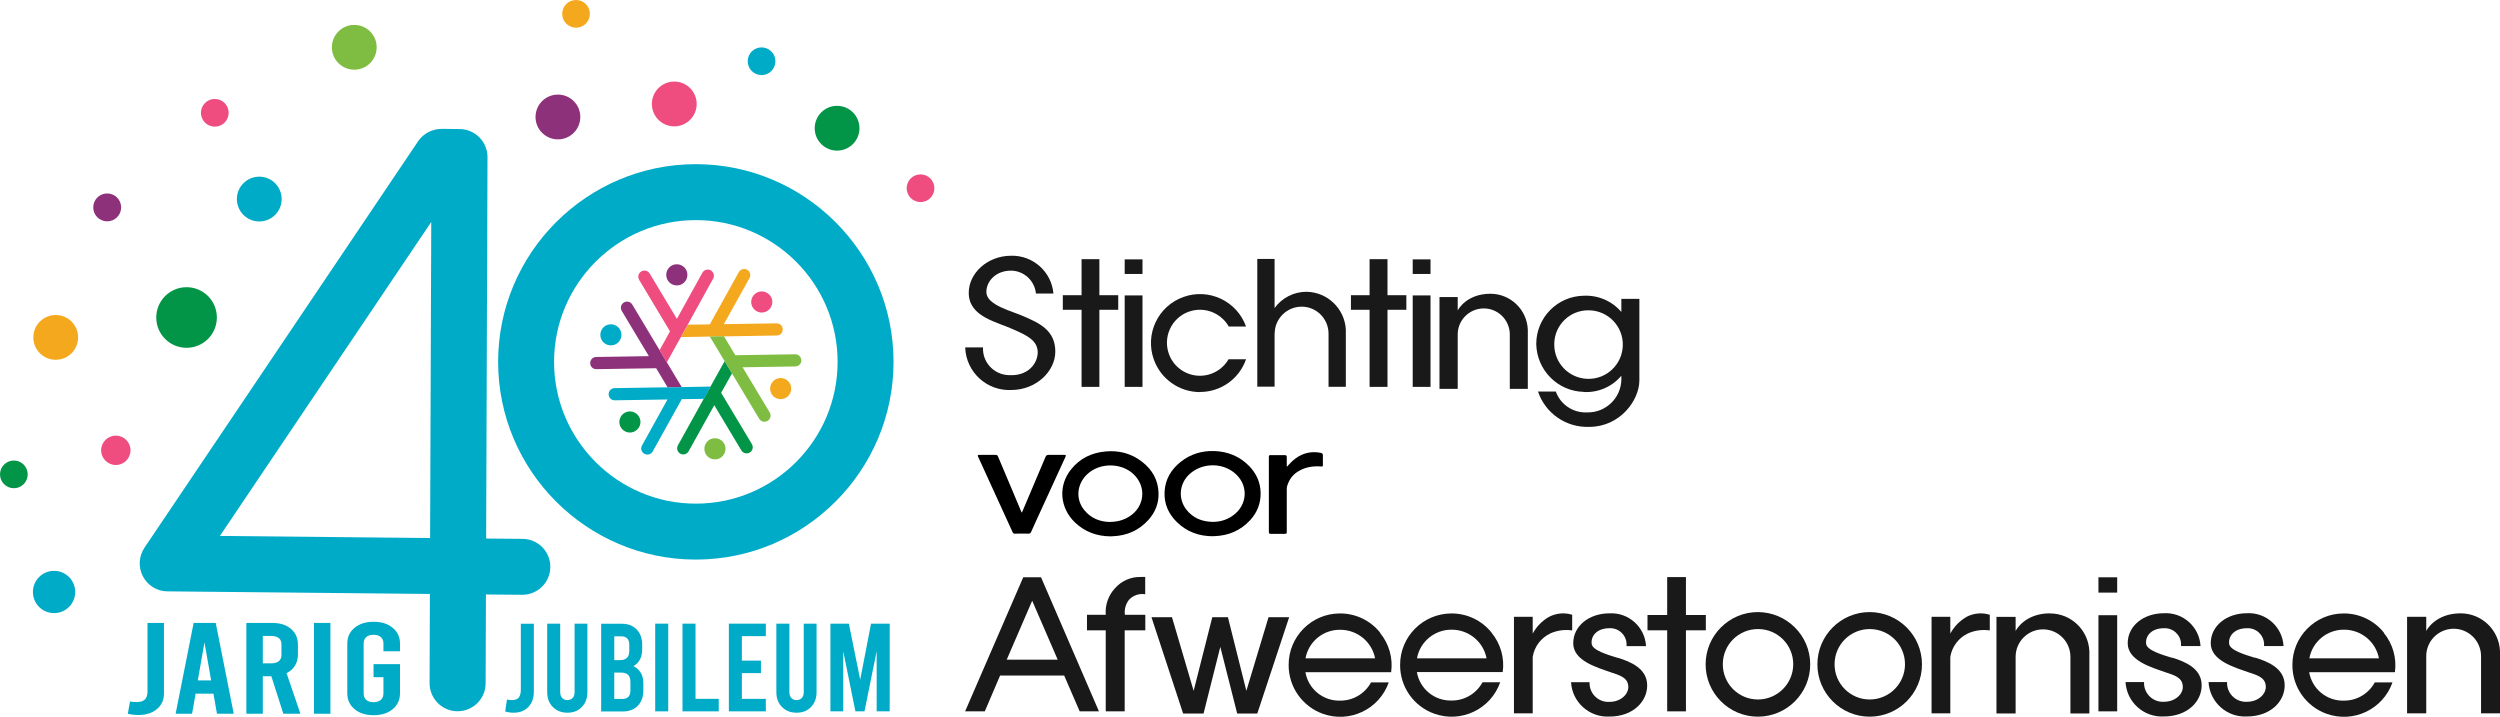 <?xml version="1.0" encoding="UTF-8"?>
<svg id="Layer_1" xmlns="http://www.w3.org/2000/svg" version="1.1" viewBox="0 0 240 68.8">
  <!-- Generator: Adobe Illustrator 29.8.3, SVG Export Plug-In . SVG Version: 2.1.1 Build 3)  -->
  <defs>
    <style>
      .st0 {
        fill: #8e317b;
      }

      .st1 {
        fill: #7fbd42;
      }

      .st2 {
        fill: #f4a81d;
      }

      .st3 {
        fill: #039547;
      }

      .st4 {
        fill: #00abc8;
      }

      .st5 {
        fill: #ef4c7f;
      }

      .st6 {
        fill: #191919;
      }
    </style>
  </defs>
  <path id="Path_59" class="st2" d="M75.44,36.42c-.49-.27-1.11-.1-1.38.39-.27.49-.1,1.11.39,1.38.49.27,1.11.1,1.38-.39,0,0,0,0,0,0,.27-.49.1-1.11-.39-1.38"/>
  <path id="Path_60" class="st1" d="M68.62,42.07c-.56,0-1.01.47-1,1.03,0,.56.47,1.01,1.03,1,.56,0,1.01-.47,1-1.03,0-.56-.47-1.01-1.03-1,0,0,0,0,0,0"/>
  <path id="Path_61" class="st3" d="M59.95,39.64c-.48.29-.64.91-.35,1.39.29.48.91.64,1.39.35.48-.29.64-.91.35-1.39-.29-.48-.91-.64-1.39-.35h0"/>
  <path id="Path_62" class="st4" d="M58.15,33.03c.49.27,1.11.1,1.38-.39.27-.49.1-1.11-.39-1.38-.49-.27-1.11-.1-1.38.39,0,0,0,0,0,0-.27.49-.1,1.11.39,1.38"/>
  <path id="Path_63" class="st0" d="M64.99,27.4c.56,0,1.01-.47,1-1.03,0-.56-.47-1.01-1.03-1-.56,0-1.01.47-1,1.03,0,.56.47,1.01,1.03,1h0"/>
  <path id="Path_64" class="st5" d="M73.65,29.86c.48-.29.64-.91.35-1.39-.29-.48-.91-.64-1.39-.35-.48.29-.64.91-.35,1.39,0,0,0,0,0,0,.29.48.91.64,1.39.35"/>
  <path id="Path_65" class="st2" d="M68.14,32.31h.25s.03,0,.03,0h.06l6.08-.1c.33,0,.59-.27.58-.59,0-.33-.27-.59-.59-.58,0,0,0,0,0,0l-5.06.08,2.46-4.42c.16-.28.06-.64-.22-.8-.28-.16-.64-.06-.8.22,0,0,0,0,0,0l-2.79,5.02-2.11.03-.42.76-.24.43,2.79-.05"/>
  <path id="Path_66" class="st1" d="M76.33,34.01l-5.74.09-1.09-1.82-1.02.02h-.29s-.02,0-.02,0h-.03l1.42,2.37.1.16c.14.23.28.47.6,1l2.62,4.37c.17.28.53.37.81.2.28-.17.37-.53.2-.81l-2.6-4.33,5.06-.08c.32,0,.59-.27.58-.59s-.27-.59-.59-.58c0,0,0,0,0,0"/>
  <path id="Path_67" class="st3" d="M69.56,34.68h0c-1.33,2.4-1.13,2.02-1.57,2.82l-.44.8h0c-.44.78-1.17,2.1-2.47,4.45-.16.28-.06.64.23.8.28.16.64.06.8-.23l2.46-4.42,2.6,4.34c.17.28.53.37.81.2.28-.17.37-.53.2-.81l-2.95-4.92,1.04-1.86-.6-1-.1-.16Z"/>
  <path id="Path_68" class="st4" d="M68,37.5l.22-.39-2.77.05-1.36.02-5.09.08c-.33,0-.58.28-.57.6,0,.32.27.58.59.57l5.06-.08-2.45,4.42c-.16.29-.05.64.24.8.28.15.64.05.79-.23l2.79-5.02,2.12-.03h0l.44-.8Z"/>
  <path id="Path_69" class="st0" d="M65.44,37.15h0l-1.86-3.1-.22-.37-2.66-4.44c-.17-.28-.53-.37-.81-.2-.28.17-.37.53-.2.81l2.6,4.34-5.06.08c-.33,0-.58.28-.57.6,0,.32.27.58.59.57l5.74-.09,1.09,1.82,1.36-.02Z"/>
  <path id="Path_70" class="st5" d="M64.02,34.78c.9-1.63,1.02-1.84,1.34-2.42l.24-.43,2.86-5.18c.16-.28.05-.64-.23-.8-.28-.16-.64-.05-.8.23l-2.45,4.43-2.61-4.35c-.17-.28-.53-.37-.81-.2s-.37.53-.2.81l2.96,4.94-1,1.81.04.07.22.37.43.72Z"/>
  <path class="st6" d="M108.39,57.57c.4-.42.98-.62,1.55-.52v-1.66c-.15-.01-.3-.01-.45,0-.94-.02-1.83.38-2.45,1.08-.64.69-.96,1.61-.89,2.55h-1.8v1.49h1.8v7.78h1.82v-7.78h1.98v-1.49h-1.96c-.07-.52.08-1.04.4-1.45Z"/>
  <path class="st6" d="M97.06,36.01c-.09,0-.19,0-.28,0-1.4-.07-2.48-1.26-2.41-2.66h-1.71s0,.03,0,.04c.1,2.34,2.07,4.15,4.41,4.05,2.41,0,4.24-1.8,4.24-3.69,0-2.05-1.55-2.73-2.98-3.36-1.16-.53-3.64-1.08-3.64-2.36,0-1.01.88-2.05,2.38-2.05,1.24.02,2.26.97,2.38,2.2h1.68c-.18-2.09-1.96-3.68-4.06-3.63-2.26,0-4.07,1.66-4.07,3.56,0,2.34,2.73,2.78,4.39,3.56,1.1.5,2.23.98,2.23,2.15h0c0,.98-.8,2.2-2.54,2.2Z"/>
  <polygon class="st6" points="103.83 37.14 105.54 37.14 105.54 29.74 107.35 29.74 107.35 28.34 105.54 28.34 105.54 24.88 103.83 24.88 103.83 28.34 102.03 28.34 102.03 29.74 103.83 29.74 103.83 37.14"/>
  <polygon class="st6" points="121.78 59.25 119.65 66.32 117.88 59.25 116.38 59.25 114.59 66.32 112.51 59.25 110.54 59.25 113.58 68.5 115.54 68.5 117.15 62.1 118.77 68.5 120.7 68.5 123.76 59.25 121.78 59.25"/>
  <path class="st6" d="M98.23,55.42l-5.58,12.87h1.89l1.47-3.44h6.15l1.49,3.44h1.85l-5.56-12.87h-1.71ZM96.64,63.34l2.45-5.67,2.45,5.66h-4.9Z"/>
  <rect class="st6" x="107.97" y="28.36" width="1.71" height="8.78"/>
  <path class="st6" d="M122.37,32.02c0-1.43,1.17-2.58,2.59-2.58,1.43,0,2.58,1.17,2.58,2.59v5.1h1.66v-5.49c-.11-2.01-1.76-3.6-3.78-3.63-1.21,0-2.35.58-3.06,1.56v-4.71h-1.66v12.26h1.66v-5.12Z"/>
  <rect class="st6" x="135.62" y="28.36" width="1.71" height="8.78"/>
  <path class="st6" d="M152.04,37.63c1.38.08,2.72-.5,3.61-1.56v.37s0,0,0,0c-.03,1.77-1.5,3.19-3.28,3.15-1.33.07-2.56-.74-3.01-2h-1.71c.7,2.09,2.7,3.47,4.91,3.39,2.99,0,4.82-2.58,4.82-4.46v-7.83h-1.73v1.26c-.9-1.06-2.24-1.63-3.63-1.56-2.52.05-4.53,2.1-4.54,4.62h0c.04,2.51,2.05,4.55,4.56,4.61ZM149.21,32.99c.03-1.8,1.51-3.23,3.31-3.2.02,0,.04,0,.05,0,1.82.04,3.26,1.54,3.22,3.36-.04,1.82-1.54,3.26-3.36,3.22s-3.26-1.54-3.22-3.36c0,0,0-.02,0-.02Z"/>
  <polygon class="st6" points="131.48 37.14 133.2 37.14 133.2 29.74 135.01 29.74 135.01 28.34 133.2 28.34 133.2 24.88 131.48 24.88 131.48 28.34 129.69 28.34 129.69 29.74 131.48 29.74 131.48 37.14"/>
  <rect class="st6" x="107.97" y="24.9" width="1.71" height="1.4"/>
  <rect class="st6" x="135.62" y="24.9" width="1.71" height="1.4"/>
  <path class="st6" d="M115.2,37.63c2,0,3.77-1.26,4.42-3.14h-1.68c-.88,1.52-2.82,2.03-4.33,1.16-1.52-.88-2.03-2.82-1.16-4.33.88-1.52,2.82-2.03,4.33-1.16.49.28.9.69,1.18,1.19h1.66c-.87-2.45-3.57-3.72-6.01-2.84-2.45.87-3.72,3.57-2.84,6.01.67,1.87,2.44,3.12,4.43,3.12Z"/>
  <path class="st6" d="M236.22,58.88h0c-2.41,0-3.27,1.61-3.3,1.7v-1.37h-1.84v9.27h1.84v-5.44c-.03-1.45,1.13-2.65,2.58-2.68s2.65,1.13,2.68,2.58c0,.03,0,.07,0,.1v5.44h1.82v-5.96c-.08-2.03-1.74-3.64-3.78-3.64Z"/>
  <path class="st6" d="M188.77,59.23h0c-.65.38-1.18.93-1.54,1.59v-1.61h-1.8v9.27h1.8v-5.42c.16-.99.8-1.84,1.71-2.26.65-.29,1.37-.38,2.08-.28v-1.5c-.75-.24-1.56-.16-2.26.21Z"/>
  <path class="st6" d="M196.8,58.88h0c-2.41,0-3.27,1.61-3.3,1.7v-1.36h-1.84v9.27h1.84v-5.44c0-1.45,1.18-2.63,2.63-2.63s2.63,1.18,2.63,2.63v5.44h1.82v-5.96c-.08-2.03-1.74-3.64-3.78-3.64Z"/>
  <rect class="st6" x="201.45" y="55.42" width="1.8" height="1.47"/>
  <path class="st6" d="M132.5,60.74c-.94-1.18-2.37-1.86-3.88-1.85-2.73.01-4.93,2.24-4.91,4.97,0,2.1,1.32,3.97,3.3,4.67,2.58.91,5.4-.44,6.31-3.02h-1.7c-.59,1.08-1.72,1.76-2.96,1.75-1.64.05-3.06-1.11-3.34-2.73h8.23c.19-1.35-.2-2.72-1.07-3.78h0ZM125.33,63.2c.29-1.61,1.71-2.77,3.34-2.74,1.63,0,3.03,1.15,3.34,2.74h-6.68Z"/>
  <path class="st6" d="M228.86,60.74c-.94-1.18-2.37-1.86-3.88-1.85-2.73.01-4.93,2.24-4.91,4.97,0,2.1,1.32,3.97,3.3,4.67,2.58.91,5.4-.44,6.31-3.02h-1.7c-.59,1.08-1.72,1.76-2.96,1.75-1.64.05-3.06-1.11-3.34-2.73h8.23c.19-1.35-.2-2.72-1.07-3.78h0ZM221.7,63.2c.29-1.61,1.71-2.77,3.34-2.75,1.63,0,3.03,1.15,3.34,2.75h-6.68Z"/>
  <path class="st6" d="M216.48,63.15h0c-.91-.28-2.43-.72-2.48-1.35-.09-.73.49-1.49,1.7-1.49.86-.05,1.6.61,1.65,1.47,0,.08,0,.16,0,.24h1.87c-.1-1.84-1.68-3.25-3.51-3.15-1.96,0-3.48,1.21-3.48,2.88s2.27,2.31,3.6,2.78c.77.26,1.61.47,1.68,1.28.1.75-.66,1.56-1.8,1.56-.99.06-1.84-.69-1.91-1.68,0-.07,0-.14,0-.21h-1.78c.11,1.93,1.76,3.41,3.69,3.3,2.24,0,3.62-1.42,3.62-2.99,0-1.66-1.66-2.29-2.83-2.66Z"/>
  <path class="st6" d="M208.51,63.15h0c-.91-.28-2.43-.72-2.48-1.35-.09-.73.49-1.49,1.7-1.49.86-.05,1.6.61,1.65,1.47,0,.08,0,.16,0,.24h1.87c-.1-1.84-1.68-3.25-3.51-3.15-1.96,0-3.48,1.21-3.48,2.88s2.27,2.31,3.6,2.78c.77.26,1.61.47,1.68,1.28.11.75-.66,1.56-1.8,1.56-.99.06-1.84-.69-1.91-1.68,0-.07,0-.14,0-.21h-1.78c.11,1.93,1.76,3.41,3.69,3.3,2.24,0,3.62-1.42,3.62-2.99,0-1.66-1.66-2.29-2.83-2.66Z"/>
  <rect class="st6" x="201.45" y="59.06" width="1.8" height="9.23"/>
  <path class="st6" d="M144.94,37.33h1.73v-5.67c-.07-1.93-1.66-3.46-3.59-3.46-2.29,0-3.11,1.53-3.14,1.61v-1.29h-1.75v8.81h1.75v-5.17c-.03-1.38,1.07-2.52,2.45-2.55,1.38-.03,2.52,1.07,2.55,2.45,0,.03,0,.06,0,.1v5.17Z"/>
  <path class="st6" d="M143.2,60.74c-.94-1.18-2.37-1.86-3.88-1.85-2.73.02-4.93,2.24-4.91,4.97,0,2.1,1.32,3.97,3.3,4.66,2.58.91,5.4-.44,6.31-3.02h-1.7c-.59,1.08-1.72,1.76-2.96,1.75-1.64.05-3.06-1.11-3.34-2.73h8.24c.19-1.35-.2-2.72-1.07-3.78h0ZM136.03,63.2c.29-1.61,1.71-2.77,3.34-2.75,1.63,0,3.03,1.15,3.34,2.75h-6.68Z"/>
  <path class="st6" d="M150.94,59.02c-.75-.24-1.56-.16-2.26.21-.65.38-1.18.93-1.54,1.59v-1.61h-1.8v9.27h1.8v-5.42c.16-.99.8-1.84,1.71-2.26.65-.29,1.37-.38,2.08-.28v-1.5Z"/>
  <path class="st6" d="M179.49,58.76h0c-2.77,0-5.02,2.25-5.02,5.02,0,2.77,2.25,5.02,5.02,5.02,2.77,0,5.02-2.25,5.02-5.02h0c0-2.77-2.25-5.01-5.02-5.02ZM179.49,67.15h0c-1.87,0-3.38-1.52-3.37-3.39,0-1.87,1.52-3.38,3.39-3.37s3.38,1.52,3.37,3.39c-.01,1.87-1.53,3.37-3.39,3.37Z"/>
  <path class="st6" d="M168.76,58.76c-2.77,0-5.02,2.25-5.02,5.02s2.25,5.02,5.02,5.02,5.02-2.25,5.02-5.02c0-2.77-2.25-5.01-5.02-5.02ZM172.15,63.78c-.01,1.86-1.52,3.37-3.39,3.37-1.87,0-3.38-1.52-3.37-3.39,0-1.87,1.52-3.38,3.39-3.37,1.87,0,3.38,1.52,3.37,3.39h0Z"/>
  <path class="st6" d="M155.28,63.15h0c-.91-.28-2.43-.72-2.48-1.35-.09-.73.49-1.49,1.7-1.49.86-.05,1.6.61,1.65,1.47,0,.08,0,.16,0,.25h1.87c-.1-1.84-1.68-3.25-3.51-3.15-1.96,0-3.48,1.21-3.48,2.88s2.27,2.31,3.6,2.78c.77.26,1.61.47,1.68,1.28.1.75-.66,1.56-1.8,1.56-.99.06-1.84-.69-1.91-1.68,0-.07,0-.14,0-.21h-1.78c.11,1.93,1.76,3.4,3.69,3.3,2.24,0,3.62-1.42,3.62-2.99,0-1.66-1.66-2.29-2.83-2.66Z"/>
  <polygon class="st6" points="163.76 59.04 161.85 59.04 161.85 55.4 160.05 55.4 160.05 59.04 158.16 59.04 158.16 60.51 160.05 60.51 160.05 68.29 161.85 68.29 161.85 60.51 163.76 60.51 163.76 59.04"/>
  <path class="st4" d="M66.8,53.72c-10.47,0-18.98-8.52-18.98-18.98s8.52-18.98,18.98-18.98,18.98,8.52,18.98,18.98-8.52,18.98-18.98,18.98ZM66.8,21.13c-7.5,0-13.61,6.11-13.61,13.61s6.1,13.61,13.61,13.61,13.61-6.1,13.61-13.61-6.1-13.61-13.61-13.61Z"/>
  <path class="st4" d="M43.93,68.28h-.01c-1.48,0-2.68-1.21-2.68-2.7l.03-8.56-25.2-.25c-.99,0-1.89-.56-2.35-1.44-.46-.88-.4-1.93.15-2.75L40.14,13.56c.51-.75,1.36-1.18,2.26-1.19l1.74.02c1.48.02,2.66,1.22,2.66,2.7l-.13,36.61,3.5.03c1.48.01,2.68,1.23,2.66,2.71-.01,1.48-1.22,2.66-2.69,2.66h-.03l-3.46-.03-.03,8.53c0,1.48-1.21,2.68-2.69,2.68ZM21.12,51.45l20.17.2.11-30.34-20.29,30.14Z"/>
  <g>
    <path class="st4" d="M12.27,68.52l.21-1.18c.18.04.38.06.61.06.38,0,.65-.08.82-.25.17-.17.25-.44.25-.81v-6.54h1.58v6.77c0,.62-.22,1.12-.67,1.5-.45.38-1.04.57-1.79.57-.36,0-.7-.04-1.01-.12Z"/>
    <path class="st4" d="M20.48,66.59h-1.7l-.34,1.93h-1.58l1.73-8.72h2.12l1.73,8.72h-1.61l-.34-1.93ZM20.27,65.32l-.64-3.65-.64,3.65h1.28Z"/>
    <path class="st4" d="M27.2,68.52l-1.15-3.6h-.82v3.6h-1.58v-8.72h2.48c.76,0,1.36.19,1.8.57.45.38.67.88.67,1.51v.96c0,.4-.09.75-.28,1.06s-.46.55-.81.72l1.33,3.9h-1.64ZM25.23,63.68h.82c.31,0,.55-.07.72-.21.17-.14.25-.34.25-.6v-1.01c0-.26-.08-.46-.25-.6-.17-.14-.41-.21-.72-.21h-.82v2.63Z"/>
    <path class="st4" d="M30.14,59.8h1.58v8.72h-1.58v-8.72Z"/>
    <path class="st4" d="M36.81,62.52v-.73c0-.27-.08-.49-.25-.63-.17-.15-.4-.22-.7-.22s-.53.07-.7.22c-.17.15-.25.36-.25.63v4.76c0,.27.08.49.25.64.17.15.4.22.7.22s.53-.08.7-.22c.17-.15.25-.36.25-.64v-1.54h-.95v-1.25h2.54v2.79c0,.63-.23,1.14-.7,1.53s-1.08.58-1.83.58-1.37-.19-1.83-.58c-.47-.39-.7-.89-.7-1.53v-4.76c0-.63.23-1.14.7-1.52.47-.39,1.08-.58,1.83-.58s1.37.19,1.83.58c.47.39.7.89.7,1.52v.73h-1.58Z"/>
  </g>
  <g>
    <path class="st4" d="M48.5,68.29l.17-1.14c.14.04.3.06.48.06.3,0,.52-.08.65-.24.13-.16.2-.42.2-.78v-6.31h1.25v6.54c0,.6-.18,1.08-.53,1.45-.35.37-.83.55-1.42.55-.28,0-.55-.04-.8-.12Z"/>
    <path class="st4" d="M53.07,67.87c-.36-.36-.54-.84-.54-1.43v-6.57h1.25v6.57c0,.24.06.43.19.57.13.14.3.2.5.2s.37-.07.5-.2c.13-.14.19-.32.19-.57v-6.57h1.23v6.57c0,.59-.18,1.06-.53,1.43-.35.37-.82.55-1.39.55s-1.04-.18-1.4-.55Z"/>
    <path class="st4" d="M61.52,64.58c.16.28.24.62.24,1.02v.69c0,.61-.18,1.1-.53,1.46-.35.36-.83.55-1.43.55h-2.09v-8.42h1.98c.6,0,1.07.18,1.43.55.35.36.53.85.53,1.46v.45c0,.75-.28,1.29-.84,1.61.31.14.54.36.7.64ZM58.97,61.08v2.29h.55c.3,0,.52-.07.67-.22s.22-.37.22-.68v-.6c0-.25-.07-.44-.2-.58-.13-.14-.32-.2-.57-.2h-.67ZM60.52,65.47c0-.3-.07-.53-.22-.68-.15-.15-.37-.22-.67-.22h-.66v2.53h.78c.24,0,.43-.07.57-.2.13-.14.2-.33.2-.58v-.84Z"/>
    <path class="st4" d="M62.9,59.87h1.25v8.42h-1.25v-8.42Z"/>
    <path class="st4" d="M65.52,59.87h1.25v7.22h2.23v1.2h-3.48v-8.42Z"/>
    <path class="st4" d="M69.97,59.87h3.55v1.2h-2.3v2.35h1.83v1.2h-1.83v2.47h2.3v1.2h-3.55v-8.42Z"/>
    <path class="st4" d="M75.07,67.87c-.36-.36-.54-.84-.54-1.43v-6.57h1.25v6.57c0,.24.06.43.19.57.13.14.3.2.5.2s.37-.07.5-.2c.13-.14.19-.32.19-.57v-6.57h1.23v6.57c0,.59-.18,1.06-.53,1.43-.35.37-.82.55-1.39.55s-1.04-.18-1.4-.55Z"/>
    <path class="st4" d="M85.41,59.87v8.42h-1.25v-5.77l-1.17,5.77h-.87l-1.17-5.77v5.77h-1.23v-8.42h1.77l1.09,5.38,1.04-5.38h1.79Z"/>
  </g>
  <g id="YgLwYD.tif">
    <g>
      <path d="M106.6,51.49c-1.3-.01-2.45-.43-3.4-1.33-1.48-1.42-1.63-3.56-.36-5.12.84-1.04,1.96-1.58,3.29-1.7,1.3-.12,2.48.19,3.51.99.98.76,1.55,1.76,1.58,3.01.03.98-.32,1.85-.98,2.58-.92,1.01-2.07,1.51-3.43,1.56-.07,0-.14,0-.2.01ZM106.59,50.1c.65,0,1.25-.16,1.8-.5,1.49-.92,1.71-2.84.45-4.06-1.17-1.13-3.25-1.15-4.45-.03-1.02.95-1.16,2.4-.3,3.46.64.78,1.49,1.13,2.49,1.14Z"/>
      <path d="M116.46,51.48c-1.37,0-2.53-.43-3.48-1.36-.81-.79-1.24-1.77-1.18-2.91.06-1.2.63-2.15,1.57-2.89.94-.74,2.03-1.06,3.22-1.02,1.28.05,2.4.5,3.31,1.42.7.71,1.1,1.58,1.12,2.58.02,1-.32,1.89-1,2.63-.92,1-2.07,1.49-3.42,1.54-.06,0-.13,0-.14,0ZM116.42,50.1c.69,0,1.33-.18,1.9-.58,1.52-1.05,1.57-3.08.09-4.2-1.24-.94-3.07-.85-4.21.19-.99.9-1.13,2.36-.31,3.41.64.82,1.51,1.16,2.52,1.18Z"/>
      <path d="M98.1,49.21c.05-.11.1-.21.14-.32.71-1.68,1.42-3.35,2.13-5.03.06-.13.13-.19.28-.19.5,0,.99,0,1.49,0,.21,0,.22.02.13.22-.81,1.77-1.62,3.54-2.43,5.3-.28.62-.57,1.23-.84,1.85-.06.14-.13.2-.29.19-.43-.01-.85,0-1.28,0-.11,0-.18-.04-.22-.14-.98-2.14-1.95-4.27-2.93-6.41-.13-.28-.26-.57-.39-.85-.05-.11-.03-.16.1-.16.54,0,1.08,0,1.62,0,.13,0,.17.08.21.18.45,1.08.9,2.15,1.36,3.22.28.67.56,1.33.84,2,.02.04.02.1.09.14Z"/>
      <path d="M123.53,44.82c.26-.29.52-.57.83-.8.73-.54,1.53-.72,2.42-.55.15.03.22.09.22.26-.01.28,0,.56,0,.84,0,.23,0,.22-.23.21-.81-.06-1.57.09-2.25.54-.49.33-.8.8-.96,1.37-.03.1-.03.2-.03.3,0,1.33,0,2.65,0,3.98,0,.27,0,.28-.28.28-.4,0-.81,0-1.21,0-.21,0-.22-.02-.23-.22,0-.93,0-1.85,0-2.78,0-1.43,0-2.87,0-4.3,0-.26,0-.26.25-.26.42,0,.84,0,1.27,0,.15,0,.2.05.2.2,0,.32,0,.64,0,.95Z"/>
    </g>
  </g>
  <circle class="st0" cx="10.29" cy="19.91" r="1.34"/>
  <circle class="st4" cx="5.19" cy="56.83" r="2.03"/>
  <circle class="st4" cx="24.89" cy="19.11" r="2.15"/>
  <circle class="st5" cx="64.73" cy="9.98" r="2.15"/>
  <circle class="st1" cx="34.01" cy="4.54" r="2.15"/>
  <circle class="st0" cx="53.56" cy="11.23" r="2.15"/>
  <circle class="st2" cx="5.35" cy="32.39" r="2.15"/>
  <circle class="st3" cx="80.36" cy="12.31" r="2.15"/>
  <circle class="st5" cx="11.12" cy="43.23" r="1.41"/>
  <circle class="st5" cx="88.37" cy="18.07" r="1.33"/>
  <circle class="st2" cx="55.3" cy="1.33" r="1.33"/>
  <circle class="st4" cx="73.11" cy="5.88" r="1.33"/>
  <circle class="st5" cx="20.62" cy="10.83" r="1.33"/>
  <circle class="st3" cx="1.33" cy="45.54" r="1.33"/>
  <circle class="st3" cx="17.91" cy="30.48" r="2.91"/>
</svg>